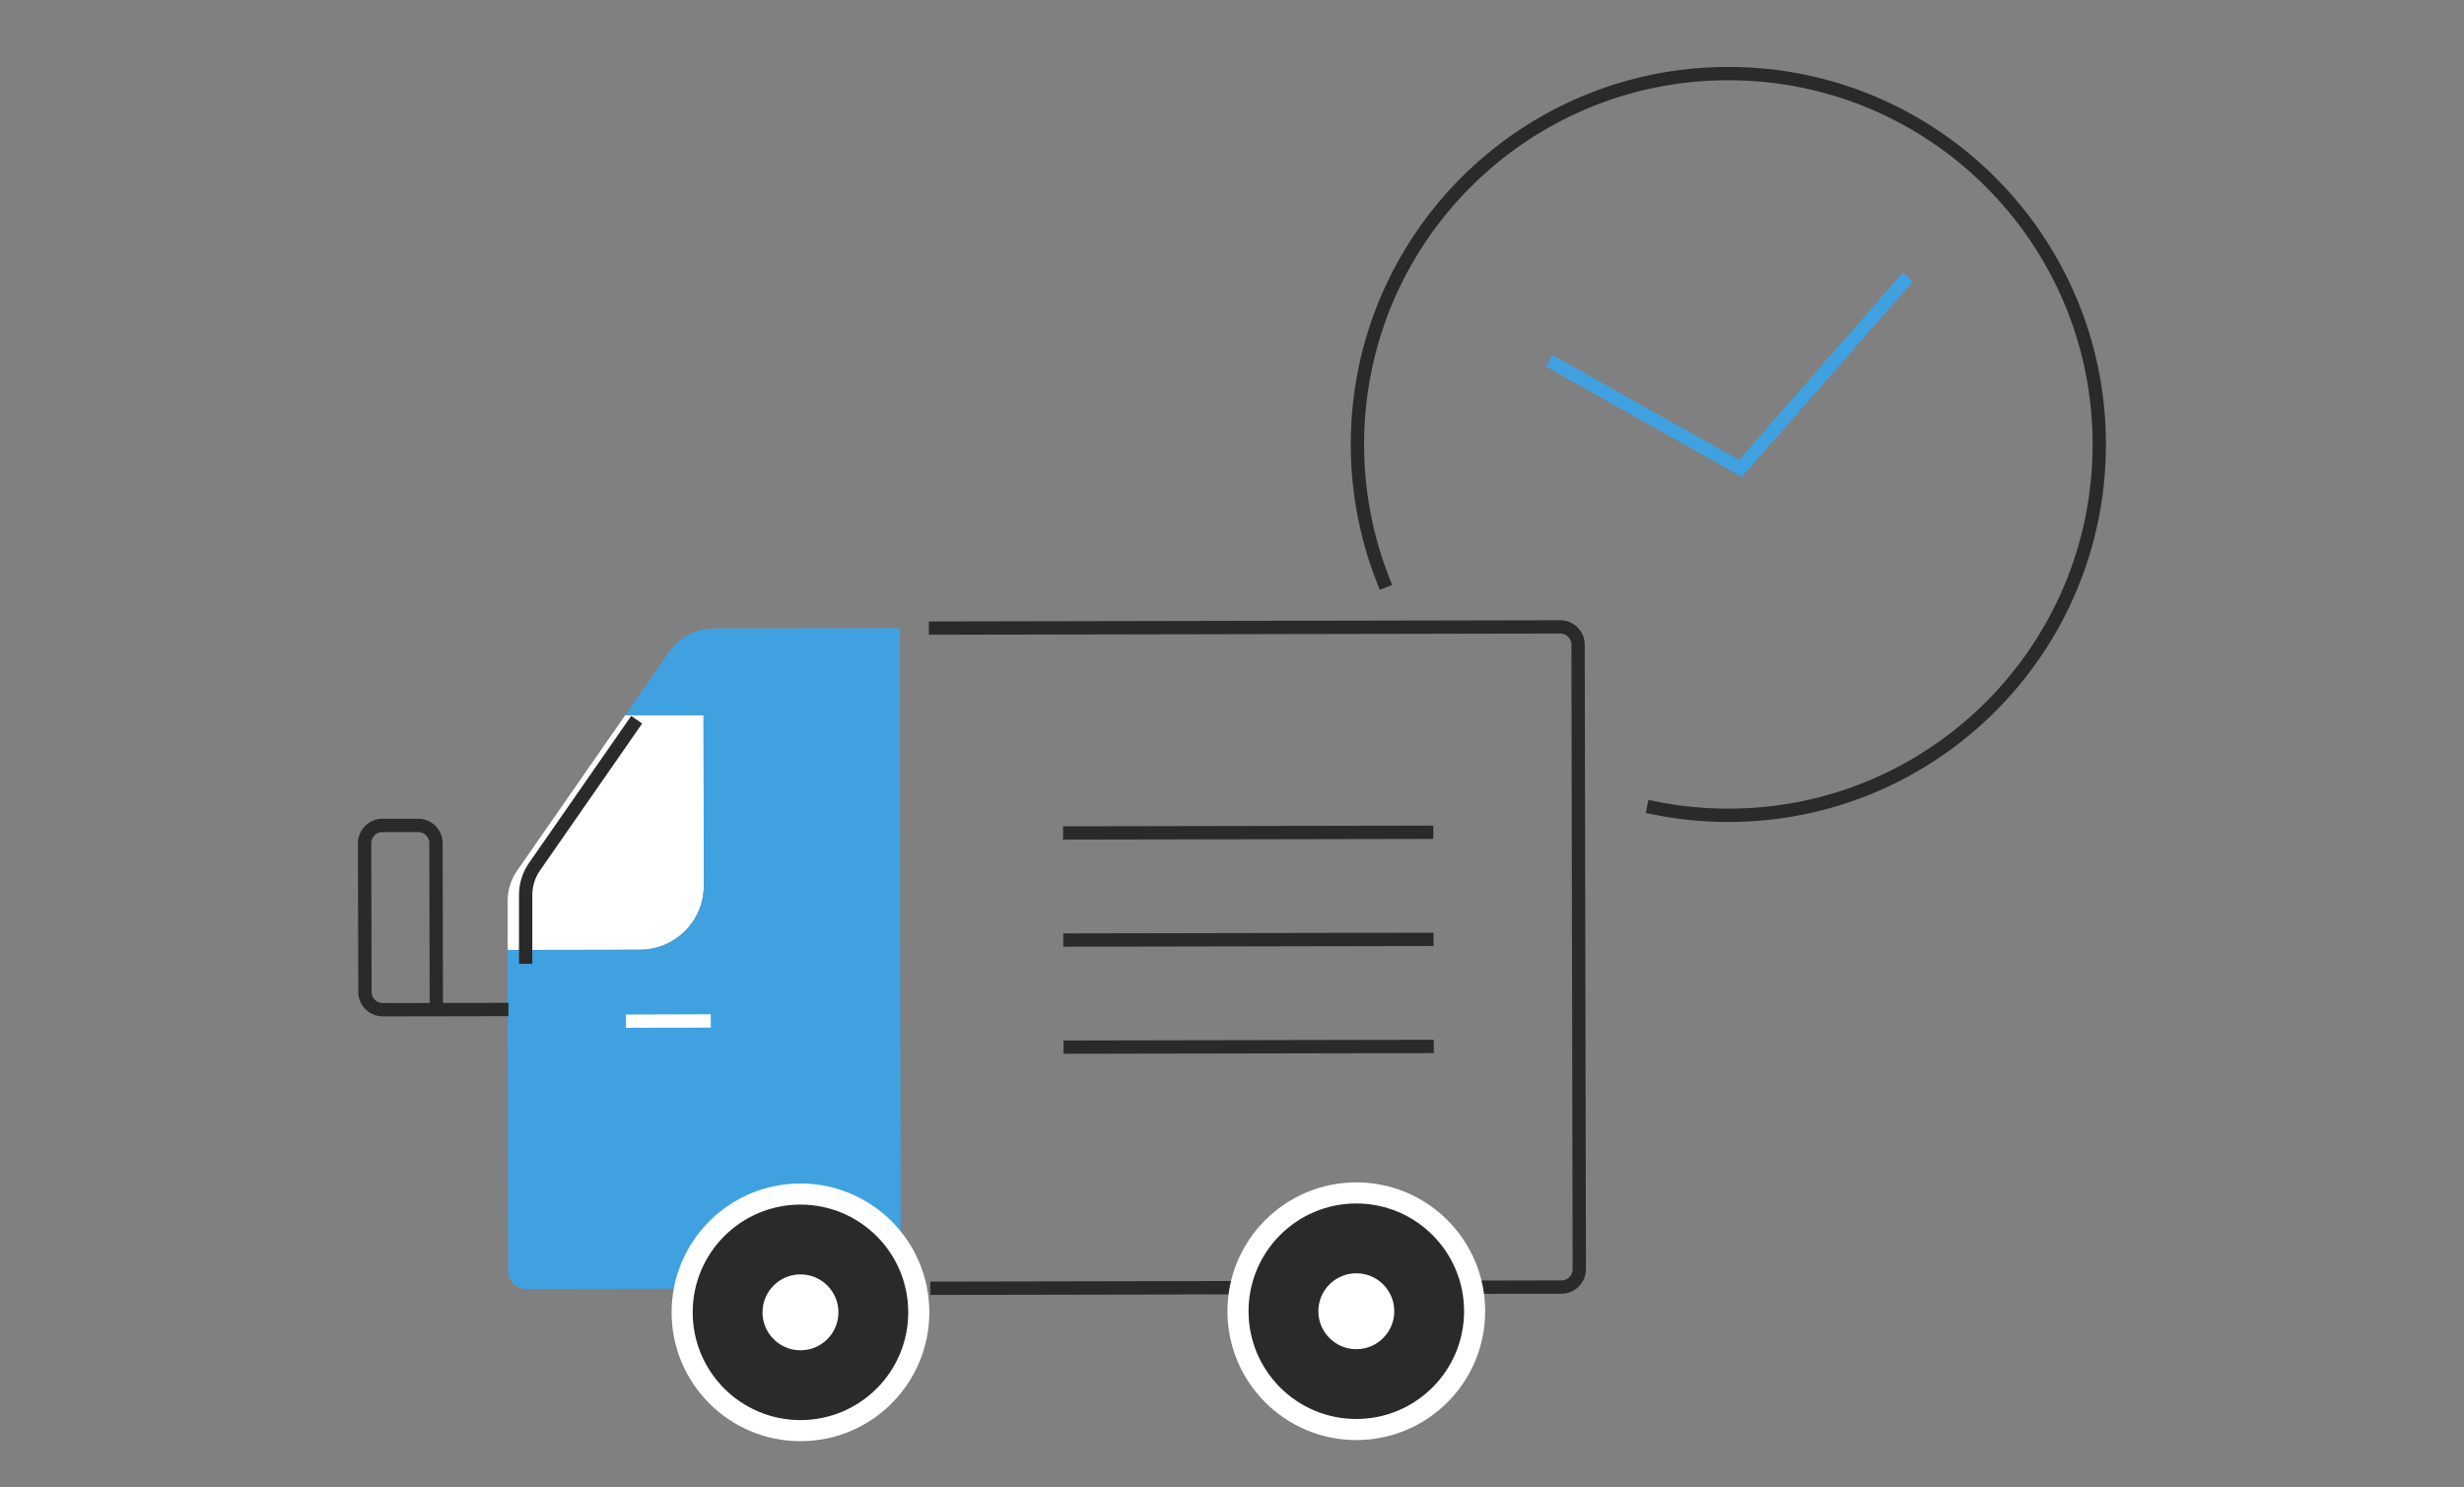 <?xml version="1.0" encoding="UTF-8"?><svg id="a" xmlns="http://www.w3.org/2000/svg" viewBox="0 0 222 134"><rect x="0" y="0" width="222" height="134" fill="#808080" stroke="none"/><defs><style>.b{fill:#fff;}.c{fill:#40a1e1;}.d{fill:#2a2a2a;}.e{stroke:#40a1e1;stroke-miterlimit:10;}.e,.f,.g,.h{fill:none;}.e,.g,.h{stroke-width:1.2px;}.f{stroke-width:5px;}.f,.g{stroke:#fff;}.f,.g,.h{stroke-linecap:square;stroke-linejoin:round;}.h{stroke:#2a2a2a;}</style></defs><g><g><g><path class="b" d="M63.41,79.81c0,3.18-2.57,5.77-5.75,5.77l-11.92,.02v-4.38c-.01-.99,.29-1.95,.85-2.76l9.74-14.01h7.06l.03,15.36Z"/><path class="c" d="M57.66,85.58c3.18,0,5.76-2.59,5.75-5.77l-.03-15.37h-7.06l4-5.74c.9-1.29,2.38-2.07,3.95-2.07l16.78-.03,.11,59.49-33.77,.06c-.89,0-1.61-.72-1.61-1.6l-.06-28.94,11.92-.02Z"/><path class="h" d="M47.36,86.25v-5.6c0-.9,.27-1.78,.78-2.52l8.88-12.78"/></g><path class="h" d="M45.21,90.97l-10.72,.02c-.89,0-1.61-.72-1.61-1.6l-.03-13.4c0-.89,.72-1.61,1.6-1.61h3.22c.89,0,1.61,.71,1.61,1.6l.03,14.47"/><line class="h" x1="128.54" y1="75" x2="96.38" y2="75.06"/><line class="h" x1="128.56" y1="84.65" x2="96.4" y2="84.71"/><line class="h" x1="128.58" y1="94.3" x2="96.42" y2="94.36"/></g><line class="g" x1="63.44" y1="92" x2="57" y2="92.02"/><path class="h" d="M84.29,56.6l56.28-.11c.89,0,1.61,.72,1.61,1.6l.11,56.28c0,.89-.72,1.61-1.6,1.61l-56.28,.11"/><g><g><g><circle class="f" cx="72.12" cy="118.26" r="9.11"/><circle class="d" cx="72.12" cy="118.26" r="9.11"/><circle class="h" cx="72.12" cy="118.26" r="9.11"/></g><circle class="b" cx="72.12" cy="118.26" r="3.42"/></g><g><g><circle class="f" cx="122.2" cy="118.16" r="9.11"/><circle class="d" cx="122.2" cy="118.16" r="9.11"/><circle class="h" cx="122.2" cy="118.16" r="9.11"/></g><circle class="b" cx="122.2" cy="118.16" r="3.42"/></g></g></g><g><path class="h" d="M124.65,52.37c-1.51-3.81-2.35-7.97-2.35-12.32,0-18.46,14.96-33.42,33.42-33.42s33.42,14.96,33.42,33.42-14.96,33.42-33.42,33.42c-2.31,0-4.56-.23-6.73-.68"/><polyline class="e" points="139.56 32.5 156.81 42.21 171.9 24.96"/></g></svg>